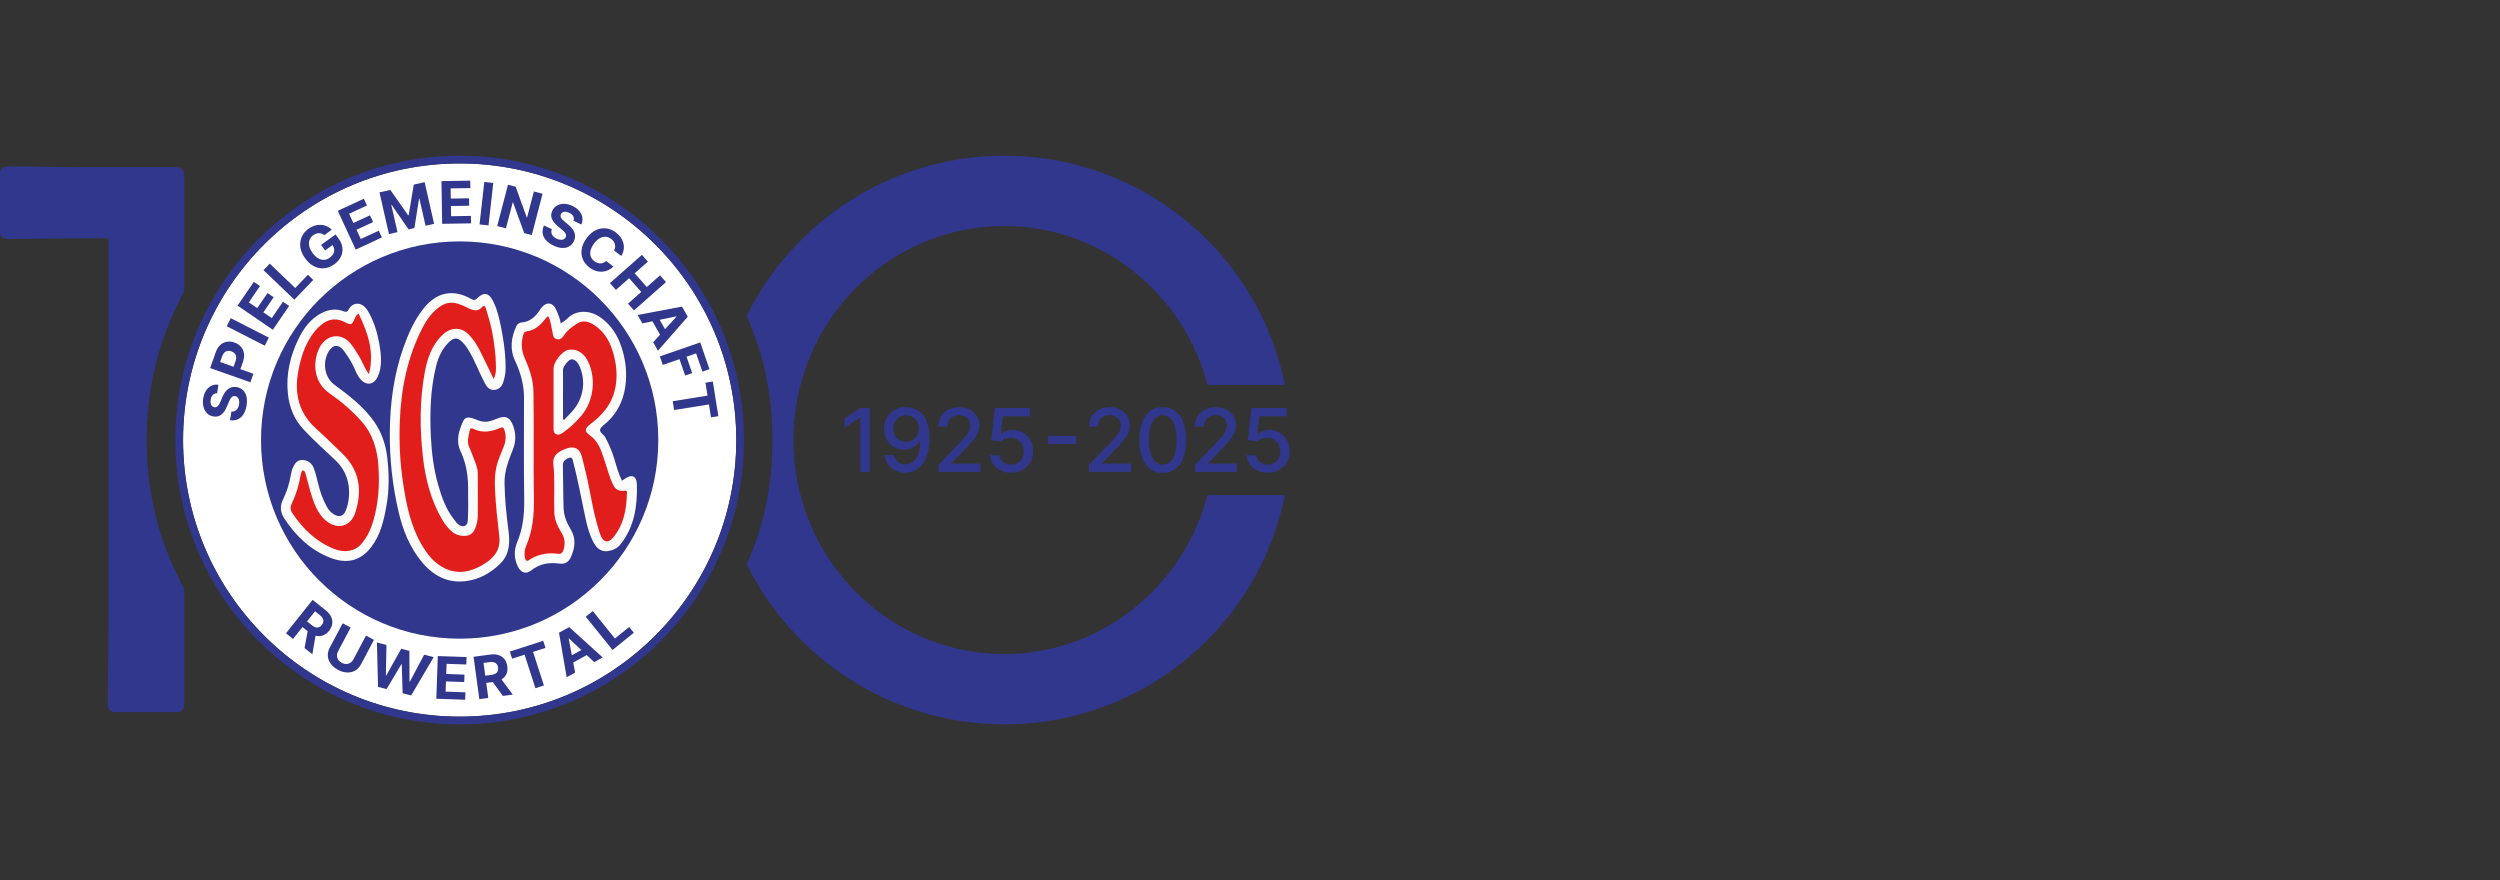 <?xml version="1.0" encoding="UTF-8"?>
<svg id="a" data-name="100 Jahre" xmlns="http://www.w3.org/2000/svg" width="7101.686" height="2500" viewBox="0 0 7101.686 2500">
  <rect x="0" y="0" width="7101.686" height="2500" fill="#333333" stroke="none"/>
  <path d="M2194.022,1235.079c-.172-9.192-.462-18.438-.88-27.749.44,9.214.73,18.46.88,27.749Z" fill="#e11e1c"/>
  <g>
    <path d="M469.036,948.333c15.12-41.913,33.301-82.355,54.274-121.069v-328.487c0-13.069-6.583-23.915-23.915-23.915h-230.142c-115.066,0-180.239-2.137-245.337-2.137-17.343,0-23.915,8.709-23.915,23.829v160.684c0,13.069,6.572,21.703,23.915,21.703,65.098,0,112.929-2.137,221.422-2.137h62.961v1035.601c0,132.484-2.137,208.428-2.137,288.819,0,12.983,8.709,21.692,21.692,21.692h173.678c15.195,0,21.778-8.709,21.778-21.692v-328.488c-14.326-26.449-27.352-53.694-38.982-81.668-.021-.033-.032-.064-.043-.097-33.398-77.458-54.692-161.027-63.305-248.838-9.203-94.029-4.36-187.316,14.379-277.146,8.376-40.099,19.63-79.037,33.677-116.655Z" fill="#30378c"/>
    <path d="M3429.987,1406.491h219.747c-73.227,370.529-401.371,651.197-796.74,651.197-320.047,0-599.082-185.758-731.738-454.603,12.081-26.793,22.68-54.166,31.808-82.184,28.995-89.099,42.536-181.979,41.011-282.396-.011-1.138-.032-2.277-.054-3.426-.172-9.192-.462-18.438-.88-27.749-.054-1.031-.097-2.051-.15-3.071-.408-8.559-.923-17.171-1.546-25.848-5.53-78.146-21.617-153.435-47.991-225.03-6.776-19.136-14.186-37.972-22.208-56.475,132.72-268.791,411.67-454.593,731.749-454.593,395.368,0,723.512,280.657,796.74,651.187h-219.371c-67.676-259.695-301.791-451.467-577.368-451.467-329.991,0-599.168,271.4-599.168,607.963s269.177,607.888,599.168,607.888c275.094,0,508.855-191.118,576.993-451.392Z" fill="#30378c"/>
  </g>
  <g>
    <path d="M2471.147,1159.035v181.398h-27.462v-153.936h-1.055l-43.401,28.337v-26.219l45.254-29.58h26.664Z" fill="#30378c"/>
    <path d="M2574.045,1156.557c8.091.055,16.064,1.532,23.913,4.425,7.856,2.9,14.954,7.622,21.302,14.173,6.348,6.559,11.429,15.4,15.236,26.532,3.815,11.132,5.746,24.96,5.8,41.494,0,15.885-1.595,30.01-4.776,42.385-3.189,12.367-7.755,22.803-13.688,31.308s-13.125,14.97-21.568,19.394c-8.443,4.432-17.948,6.645-28.517,6.645-10.811,0-20.403-2.126-28.791-6.379-8.38-4.245-15.204-10.139-20.458-17.667-5.261-7.528-8.536-16.197-9.834-25.992h27.016c1.775,7.794,5.386,14.094,10.85,18.91,5.464,4.808,12.531,7.215,21.216,7.215,13.281,0,23.647-5.8,31.089-17.401,7.434-11.609,11.186-27.829,11.249-48.678h-1.423c-3.072,5.081-6.895,9.451-11.468,13.109-4.573,3.666-9.701,6.496-15.369,8.505-5.667,2.009-11.718,3.01-18.159,3.01-10.452,0-19.957-2.564-28.517-7.7-8.56-5.144-15.384-12.195-20.458-21.169-5.081-8.982-7.622-19.222-7.622-30.737,0-11.452,2.611-21.849,7.841-31.175,5.222-9.334,12.547-16.729,21.966-22.193,9.42-5.456,20.473-8.13,33.168-8.013ZM2574.139,1179.586c-6.91,0-13.125,1.696-18.652,5.089-5.519,3.4-9.873,7.974-13.063,13.727-3.189,5.761-4.784,12.156-4.784,19.183s1.556,13.383,4.651,19.082c3.103,5.699,7.356,10.217,12.758,13.555s11.585,5.003,18.558,5.003c5.191,0,10.037-1.001,14.524-3.01,4.487-2.009,8.411-4.8,11.781-8.372,3.361-3.572,5.988-7.63,7.88-12.179,1.892-4.542,2.838-9.326,2.838-14.345,0-6.676-1.579-12.875-4.737-18.605-3.166-5.722-7.489-10.35-12.977-13.86-5.495-3.51-11.757-5.269-18.777-5.269Z" fill="#30378c"/>
    <path d="M2665.788,1340.433v-19.84l61.381-63.593c6.559-6.91,11.976-12.977,16.252-18.206,4.284-5.222,7.489-10.201,9.615-14.923,2.126-4.722,3.189-9.74,3.189-15.056,0-6.027-1.423-11.233-4.253-15.634-2.838-4.401-6.707-7.794-11.609-10.186-4.901-2.392-10.42-3.588-16.557-3.588-6.496,0-12.171,1.329-17.01,3.987-4.839,2.658-8.56,6.41-11.155,11.249-2.603,4.839-3.901,10.514-3.901,17.002h-26.133c0-11.038,2.541-20.692,7.622-28.963,5.073-8.263,12.046-14.689,20.903-19.262,8.857-4.573,18.925-6.863,30.206-6.863,11.39,0,21.443,2.259,30.159,6.778,8.708,4.511,15.509,10.655,20.411,18.417,4.901,7.77,7.356,16.518,7.356,26.266,0,6.731-1.259,13.313-3.768,19.754-2.509,6.434-6.863,13.594-13.063,21.474-6.199,7.888-14.821,17.44-25.867,28.658l-36.045,37.726v1.329h81.666v23.475h-119.4Z" fill="#30378c"/>
    <path d="M2872.154,1342.911c-11.108,0-21.067-2.142-29.901-6.418-8.826-4.284-15.869-10.17-21.122-17.675-5.253-7.497-8.06-16.057-8.411-25.687h26.571c.649,7.802,4.104,14.204,10.366,19.222,6.254,5.019,13.758,7.528,22.498,7.528,6.965,0,13.149-1.603,18.55-4.823,5.402-3.221,9.654-7.661,12.758-13.328,3.096-5.675,4.651-12.14,4.651-19.402,0-7.379-1.595-13.962-4.784-19.754-3.189-5.785-7.575-10.327-13.156-13.633-5.581-3.307-11.968-4.995-19.176-5.05-5.488,0-11.014.946-16.565,2.83-5.55,1.892-10.037,4.37-13.461,7.442l-25.062-3.721,10.186-91.406h99.732v23.475h-76.968l-5.761,50.749h1.063c3.541-3.424,8.255-6.285,14.126-8.591,5.879-2.306,12.179-3.455,18.91-3.455,11.046,0,20.888,2.627,29.541,7.888,8.654,5.253,15.47,12.414,20.458,21.474,4.995,9.068,7.458,19.473,7.403,31.222.055,11.749-2.587,22.232-7.934,31.449-5.339,9.209-12.719,16.455-22.138,21.74-9.42,5.284-20.207,7.927-32.371,7.927Z" fill="#30378c"/>
    <path d="M3056.96,1238.223v23.029h-80.431v-23.029h80.431Z" fill="#30378c"/>
    <path d="M3093.458,1340.433v-19.84l61.381-63.593c6.559-6.91,11.976-12.977,16.252-18.206,4.284-5.222,7.489-10.201,9.615-14.923,2.126-4.722,3.189-9.74,3.189-15.056,0-6.027-1.423-11.233-4.253-15.634-2.838-4.401-6.707-7.794-11.609-10.186-4.901-2.392-10.42-3.588-16.557-3.588-6.496,0-12.171,1.329-17.01,3.987-4.839,2.658-8.56,6.41-11.155,11.249-2.603,4.839-3.901,10.514-3.901,17.002h-26.133c0-11.038,2.541-20.692,7.622-28.963,5.073-8.263,12.046-14.689,20.903-19.262,8.857-4.573,18.925-6.863,30.206-6.863,11.39,0,21.443,2.259,30.159,6.778,8.708,4.511,15.509,10.655,20.411,18.417,4.901,7.77,7.356,16.518,7.356,26.266,0,6.731-1.259,13.313-3.768,19.754-2.509,6.434-6.863,13.594-13.063,21.474-6.199,7.888-14.821,17.44-25.867,28.658l-36.045,37.726v1.329h81.666v23.475h-119.4Z" fill="#30378c"/>
    <path d="M3303.092,1343.443c-13.993-.055-25.953-3.744-35.873-11.069s-17.511-17.98-22.764-31.972c-5.253-14.001-7.88-30.854-7.88-50.577s2.642-36.459,7.927-50.397c5.284-13.938,12.898-24.562,22.85-31.886,9.951-7.325,21.865-10.983,35.74-10.983s25.773,3.674,35.693,11.022c9.92,7.356,17.518,17.987,22.811,31.886,5.284,13.907,7.927,30.69,7.927,50.358,0,19.777-2.634,36.655-7.888,50.616-5.253,13.969-12.844,24.624-22.764,31.98-9.92,7.348-21.849,11.022-35.779,11.022ZM3303.092,1319.796c12.281,0,21.888-5.996,28.83-17.98,6.934-11.984,10.405-29.322,10.405-51.992,0-15.056-1.579-27.798-4.737-38.218-3.158-10.42-7.676-18.339-13.555-23.741-5.871-5.402-12.851-8.106-20.942-8.106-12.226,0-21.818,6.027-28.791,18.073-6.965,12.046-10.483,29.377-10.538,51.992,0,15.118,1.579,27.884,4.737,38.304,3.158,10.428,7.661,18.308,13.508,23.655,5.847,5.339,12.875,8.013,21.083,8.013Z" fill="#30378c"/>
    <path d="M3394.569,1340.433v-19.84l61.381-63.593c6.559-6.91,11.976-12.977,16.252-18.206,4.284-5.222,7.489-10.201,9.615-14.923,2.126-4.722,3.189-9.74,3.189-15.056,0-6.027-1.423-11.233-4.253-15.634-2.838-4.401-6.707-7.794-11.609-10.186-4.901-2.392-10.42-3.588-16.557-3.588-6.496,0-12.171,1.329-17.01,3.987-4.839,2.658-8.56,6.41-11.155,11.249-2.603,4.839-3.901,10.514-3.901,17.002h-26.133c0-11.038,2.541-20.692,7.622-28.963,5.073-8.263,12.046-14.689,20.903-19.262,8.857-4.573,18.925-6.863,30.206-6.863,11.39,0,21.443,2.259,30.159,6.778,8.708,4.511,15.509,10.655,20.411,18.417,4.901,7.77,7.356,16.518,7.356,26.266,0,6.731-1.259,13.313-3.768,19.754-2.509,6.434-6.863,13.594-13.063,21.474-6.199,7.888-14.821,17.44-25.867,28.658l-36.045,37.726v1.329h81.666v23.475h-119.4Z" fill="#30378c"/>
    <path d="M3600.927,1342.911c-11.108,0-21.067-2.142-29.901-6.418-8.826-4.284-15.869-10.17-21.122-17.675-5.253-7.497-8.06-16.057-8.411-25.687h26.571c.649,7.802,4.104,14.204,10.366,19.222,6.254,5.019,13.758,7.528,22.498,7.528,6.965,0,13.149-1.603,18.55-4.823,5.402-3.221,9.654-7.661,12.758-13.328,3.096-5.675,4.651-12.14,4.651-19.402,0-7.379-1.595-13.962-4.784-19.754-3.189-5.785-7.575-10.327-13.156-13.633-5.581-3.307-11.968-4.995-19.176-5.05-5.488,0-11.014.946-16.565,2.83-5.55,1.892-10.037,4.37-13.461,7.442l-25.062-3.721,10.186-91.406h99.732v23.475h-76.968l-5.761,50.749h1.063c3.541-3.424,8.255-6.285,14.126-8.591,5.879-2.306,12.179-3.455,18.91-3.455,11.046,0,20.888,2.627,29.541,7.888,8.654,5.253,15.47,12.414,20.458,21.474,4.995,9.068,7.458,19.473,7.403,31.222.055,11.749-2.587,22.232-7.934,31.449-5.339,9.209-12.719,16.455-22.138,21.74-9.42,5.284-20.207,7.927-32.371,7.927Z" fill="#30378c"/>
  </g>
  <g>
    <circle cx="1305.781" cy="1249.998" r="785.734" fill="#fff"/>
    <path d="M1305.781,464.263c433.949,0,785.734,351.785,785.734,785.734s-351.785,785.734-785.734,785.734-785.734-351.785-785.734-785.734,351.785-785.734,785.734-785.734M1305.781,442.312c-109.027,0-214.805,21.358-314.394,63.481-47.864,20.244-94.026,45.3-137.206,74.472-42.763,28.891-82.975,62.069-119.52,98.613-36.544,36.544-69.722,76.756-98.613,119.52-29.171,43.179-54.228,89.342-74.472,137.206-42.123,99.59-63.481,205.367-63.481,314.394s21.358,214.805,63.481,314.394c20.244,47.864,45.301,94.026,74.472,137.206,28.891,42.764,62.069,82.976,98.613,119.52,36.544,36.544,76.756,69.722,119.52,98.613,43.18,29.172,89.342,54.228,137.206,74.472,99.59,42.123,205.367,63.481,314.394,63.481s214.805-21.358,314.394-63.481c47.864-20.245,94.026-45.301,137.206-74.472,42.763-28.891,82.975-62.069,119.52-98.613,36.544-36.544,69.722-76.756,98.613-119.52,29.171-43.18,54.228-89.342,74.472-137.206,42.123-99.59,63.481-205.367,63.481-314.394s-21.358-214.805-63.481-314.394c-20.244-47.864-45.301-94.026-74.472-137.206-28.891-42.764-62.069-82.976-98.613-119.52-36.544-36.544-76.756-69.722-119.52-98.613-43.18-29.171-89.342-54.228-137.206-74.472-99.59-42.123-205.367-63.481-314.394-63.481h0Z" fill="#30378c"/>
    <g>
      <path d="M690.053,1108.135c-4.774-4.541-10.825-7.416-18.152-8.625-4.998-.757-9.571-.557-13.714.602-4.145,1.159-7.895,3.111-11.253,5.853-3.357,2.744-6.359,6.145-9.007,10.202-2.646,4.057-4.972,8.606-6.977,13.645l-4.292,10.354c-1.001,2.52-2.105,4.864-3.311,7.031-1.206,2.168-2.523,4.037-3.954,5.608-1.43,1.572-3.025,2.727-4.783,3.467s-3.703.899-5.836.479c-2.575-.411-4.755-1.528-6.544-3.354-1.789-1.824-3.031-4.253-3.728-7.284-.696-3.03-.715-6.613-.055-10.747.97-6.085,3.046-10.693,6.225-13.825,3.179-3.132,7.166-4.556,11.96-4.271l3.874-24.279c-7.156-1.022-13.74-.113-19.753,2.728-6.012,2.841-11.07,7.343-15.173,13.507-4.104,6.165-6.864,13.693-8.283,22.585-1.394,8.737-1.117,16.78.83,24.13,1.948,7.35,5.32,13.417,10.115,18.202,4.797,4.785,10.824,7.737,18.085,8.855,8.847,1.452,16.351-.331,22.51-5.347,6.161-5.016,11.275-12.379,15.343-22.089l5.357-12.524c1.75-4.199,3.51-7.709,5.279-10.526,1.77-2.817,3.697-4.87,5.783-6.157,2.085-1.287,4.473-1.716,7.164-1.286,2.886.46,5.3,1.746,7.244,3.855,1.943,2.11,3.285,4.854,4.026,8.232.742,3.378.77,7.212.086,11.502-.698,4.369-1.994,8.171-3.891,11.408-1.896,3.237-4.343,5.666-7.341,7.287-2.998,1.622-6.529,2.249-10.589,1.881l-3.911,24.513c8.651,1.181,16.211.237,22.679-2.831,6.469-3.067,11.756-7.942,15.862-14.627,4.105-6.684,6.931-14.862,8.473-24.535,1.556-9.75,1.414-18.322-.427-25.715-1.839-7.393-5.147-13.36-9.922-17.901Z" fill="#30378c"/>
      <path d="M690.016,1028.353c3.106-8.788,4.136-16.855,3.088-24.2-1.047-7.345-3.897-13.683-8.547-19.014-4.651-5.33-10.774-9.338-18.37-12.024-7.597-2.686-14.878-3.447-21.844-2.287-6.967,1.161-13.177,4.212-18.632,9.154-5.455,4.942-9.715,11.751-12.783,20.427l-15.954,45.132,114.393,40.441,8.55-24.186-37.088-13.112,7.188-20.332ZM631.063,1012.035c1.659-4.692,3.819-8.285,6.481-10.779,2.662-2.493,5.684-3.992,9.066-4.493s6.971-.08,10.77,1.263c3.761,1.33,6.818,3.259,9.171,5.787,2.353,2.528,3.802,5.597,4.35,9.204.547,3.608-.002,7.739-1.649,12.393l-5.805,16.422-38.15-13.487,5.767-16.31Z" fill="#30378c"/>
      <rect x="691.032" y="882.269" width="25.653" height="121.332" transform="translate(-456.099 1140.525) rotate(-62.927)" fill="#30378c"/>
      <polygon points="772.022 903.578 748.112 887.222 777.414 844.388 759.958 832.446 730.655 875.28 706.793 858.956 738.47 812.65 721.014 800.709 674.853 868.187 774.995 936.693 821.29 869.019 803.834 857.077 772.022 903.578" fill="#30378c"/>
      <polygon points="838.633 818.152 766.28 748.859 748.537 767.386 836.165 851.307 889.886 795.213 874.611 780.584 838.633 818.152" fill="#30378c"/>
      <path d="M962.207,678.398l-8.932-12.403-41.2,29.672,11.287,15.672,21.136-15.222c2.748,3.995,4.344,8.059,4.758,12.197.437,4.358-.413,8.584-2.55,12.679-2.137,4.095-5.562,7.838-10.273,11.231-5.192,3.74-10.601,5.725-16.227,5.955-5.626.232-11.212-1.307-16.757-4.614-5.546-3.307-10.788-8.389-15.727-15.248-4.939-6.858-8.066-13.429-9.379-19.712-1.312-6.283-.969-12.042,1.028-17.277,1.998-5.235,5.511-9.665,10.544-13.289,2.692-1.939,5.394-3.374,8.106-4.305,2.712-.931,5.398-1.392,8.056-1.385,2.658.009,5.249.48,7.771,1.413,2.522.934,4.963,2.329,7.32,4.183l21.153-15.234c-4.181-4.387-8.918-7.753-14.209-10.099-5.292-2.345-10.866-3.648-16.723-3.908-5.858-.259-11.773.533-17.746,2.377-5.973,1.844-11.749,4.773-17.324,8.79-6.507,4.686-11.728,10.175-15.666,16.466-3.938,6.292-6.436,13.13-7.495,20.511-1.06,7.383-.495,15.043,1.695,22.982,2.189,7.94,6.157,15.899,11.904,23.879,7.478,10.384,15.883,17.948,25.213,22.69,9.329,4.743,18.959,6.642,28.888,5.696,9.93-.945,19.51-4.742,28.741-11.389,8.268-5.955,14.401-12.915,18.399-20.881,3.998-7.965,5.591-16.364,4.777-25.198-.812-8.833-4.335-17.576-10.567-26.229Z" fill="#30378c"/>
      <polygon points="1024.887 678.957 1012.696 652.677 1059.775 630.837 1050.874 611.651 1003.795 633.491 991.629 607.264 1042.523 583.654 1033.623 564.468 959.458 598.873 1010.517 708.938 1084.897 674.434 1075.996 655.247 1024.887 678.957" fill="#30378c"/>
      <polygon points="1175.405 524.464 1160.878 611.36 1159.491 611.675 1108.85 539.581 1078 546.588 1104.875 664.906 1129.139 659.395 1111.581 582.095 1112.564 581.873 1160.61 651.639 1177.132 647.886 1190.391 564.498 1191.373 564.275 1208.866 641.286 1233.13 635.775 1206.255 517.457 1175.405 524.464" fill="#30378c"/>
      <polygon points="1281.354 614.235 1280.884 585.269 1332.775 584.428 1332.432 563.28 1280.541 564.122 1280.073 535.214 1336.169 534.305 1335.826 513.158 1254.08 514.483 1256.047 635.799 1338.031 634.47 1337.688 613.322 1281.354 614.235" fill="#30378c"/>
      <rect x="1321.062" y="565.808" width="121.332" height="25.653" transform="translate(652.865 1887.354) rotate(-83.608)" fill="#30378c"/>
      <polygon points="1516.538 543.931 1497.266 617.763 1496.234 617.494 1464.832 530.435 1443.05 524.749 1412.406 642.147 1437.227 648.626 1456.514 574.736 1457.373 574.961 1489.161 662.182 1510.6 667.778 1541.244 550.381 1516.538 543.931" fill="#30378c"/>
      <path d="M1651.258,637.74c3.026-6.565,4.039-13.134,3.038-19.708-1.002-6.574-3.868-12.709-8.601-18.404-4.733-5.696-11.157-10.496-19.272-14.399-7.972-3.836-15.758-5.872-23.358-6.11-7.6-.237-14.379,1.258-20.335,4.484-5.957,3.227-10.511,8.158-13.66,14.795-3.923,8.062-4.361,15.763-1.317,23.1,3.044,7.338,8.636,14.345,16.775,21.022l10.468,8.717c3.523,2.878,6.382,5.569,8.576,8.07,2.193,2.501,3.608,4.935,4.245,7.301.637,2.367.364,4.777-.817,7.233-1.268,2.634-3.19,4.579-5.768,5.838-2.577,1.258-5.591,1.759-9.039,1.502-3.449-.256-7.131-1.326-11.045-3.21-3.986-1.918-7.259-4.248-9.818-6.992s-4.187-5.783-4.882-9.12c-.696-3.337-.287-6.898,1.228-10.684l-22.369-10.761c-3.607,7.952-4.865,15.465-3.776,22.541,1.088,7.076,4.246,13.537,9.476,19.384,5.231,5.846,12.258,10.893,21.085,15.14,8.897,4.28,17.151,6.597,24.762,6.949,7.61.352,14.274-1.109,19.992-4.385,5.717-3.276,10.203-8.251,13.458-14.925,2.155-4.573,3.272-9.01,3.348-13.313.075-4.303-.721-8.455-2.39-12.458-1.669-4.002-4.069-7.852-7.197-11.549-3.131-3.697-6.823-7.227-11.079-10.589l-8.693-7.075c-2.129-1.681-4.058-3.409-5.79-5.185-1.732-1.775-3.146-3.573-4.242-5.394-1.096-1.82-1.747-3.678-1.953-5.575-.206-1.896.197-3.806,1.211-5.728,1.13-2.349,2.825-4.119,5.086-5.311,2.261-1.191,4.942-1.687,8.046-1.487,3.102.2,6.54,1.207,10.313,3.023,5.553,2.671,9.374,5.978,11.467,9.92,2.09,3.943,2.314,8.171.67,12.682l22.156,10.659Z" fill="#30378c"/>
      <path d="M1742.539,757.101l-20.705-15.641c-2.415,2.238-4.988,3.913-7.719,5.026-2.732,1.113-5.543,1.687-8.429,1.721-2.888.034-5.782-.466-8.681-1.502-2.9-1.035-5.726-2.583-8.476-4.641-4.903-3.668-8.32-8.1-10.252-13.295-1.934-5.195-2.174-10.924-.718-17.186,1.454-6.261,4.773-12.855,9.955-19.78,5.04-6.735,10.356-11.698,15.95-14.887,5.592-3.189,11.184-4.629,16.773-4.32,5.588.31,10.897,2.346,15.926,6.108,2.781,2.082,5.071,4.412,6.867,6.989,1.795,2.577,3.055,5.295,3.777,8.154.721,2.859.881,5.777.478,8.755-.405,2.979-1.422,5.954-3.054,8.926l20.776,15.547c3.548-6.126,5.776-12.253,6.687-18.379.909-6.127.627-12.096-.844-17.908-1.473-5.812-4.028-11.313-7.667-16.503-3.639-5.189-8.274-9.891-13.902-14.102-8.538-6.389-17.683-10.186-27.436-11.393-9.754-1.205-19.403.417-28.947,4.866-9.546,4.45-18.281,11.971-26.209,22.565-7.904,10.562-12.667,21.032-14.291,31.409-1.624,10.378-.496,20.077,3.385,29.097,3.88,9.021,10.154,16.773,18.818,23.256,6.229,4.661,12.522,7.902,18.88,9.725,6.356,1.822,12.542,2.455,18.557,1.899,6.014-.556,11.634-2.098,16.856-4.628,5.223-2.53,9.771-5.823,13.645-9.879Z" fill="#30378c"/>
      <polygon points="1874.935 782.198 1837.418 815.343 1802.939 776.318 1840.455 743.172 1823.47 723.948 1732.543 804.283 1749.529 823.507 1787.089 790.322 1821.569 829.347 1784.008 862.533 1800.954 881.712 1891.88 801.377 1874.935 782.198" fill="#30378c"/>
      <path d="M1937.292,870.95l-126.132,23.801,13.633,23.87,28.488-5.905,21.726,38.04-19.57,21.522,13.633,23.871,84.616-96.493-16.394-28.706ZM1889.171,935.181l-15.271-26.739,47.278-9.8.469.823-32.476,35.716Z" fill="#30378c"/>
      <polygon points="1946.342 1066.86 1966.325 1059.934 1950.164 1013.305 1977.481 1003.836 1995.388 1055.504 2015.372 1048.577 1989.063 972.672 1874.423 1012.406 1882.824 1036.645 1930.18 1020.231 1946.342 1066.86" fill="#30378c"/>
      <polygon points="2024.913 1083.83 2004.028 1087.168 2009.891 1123.849 1910.966 1139.661 1914.969 1164.7 2013.894 1148.887 2019.757 1185.568 2040.642 1182.229 2024.913 1083.83" fill="#30378c"/>
    </g>
    <g>
      <path d="M943.774,1772.395c1.029-6.781.017-13.47-3.034-20.069-3.052-6.598-8.161-12.753-15.326-18.464l-37.435-29.834-75.551,94.938,20.061,15.988,26.783-33.655,14.644,11.67-8.81,47.979,22.145,17.649,9.222-52.939c.396.107.793.232,1.188.327,7.061,1.689,13.752,1.352,20.074-1.01,6.32-2.361,11.99-6.695,17.007-12.999,4.993-6.272,8.002-12.8,9.034-19.581ZM918.546,1766.04c-.471,3.161-1.96,6.316-4.469,9.469-2.485,3.122-5.188,5.234-8.112,6.339-2.923,1.105-6.07,1.173-9.438.205-3.37-.967-6.969-2.978-10.799-6.03l-13.622-10.855,22.873-28.741,13.529,10.782c3.861,3.077,6.617,6.195,8.267,9.354,1.65,3.159,2.24,6.319,1.77,9.478Z" fill="#30378c"/>
      <path d="M1003.78,1873.333c-2.161,4.086-4.982,7.239-8.459,9.462-3.479,2.224-7.329,3.378-11.552,3.463-4.223.085-8.532-1.039-12.929-3.371-4.362-2.313-7.702-5.248-10.021-8.802-2.319-3.554-3.537-7.398-3.653-11.527-.116-4.131.908-8.238,3.069-12.322l35.832-67.705-22.662-12.021-36.857,69.643c-4.138,7.82-5.91,15.643-5.315,23.469.594,7.826,3.36,15.139,8.297,21.938,4.937,6.8,11.855,12.558,20.752,17.278,8.862,4.7,17.488,7.186,25.881,7.457,8.391.271,15.997-1.54,22.816-5.434,6.82-3.894,12.298-9.75,16.438-17.57l36.855-69.643-22.661-12.02-35.832,67.704Z" fill="#30378c"/>
      <polygon points="1164.206 1936.498 1163.174 1936.231 1162.97 1848.923 1139.739 1842.923 1097.138 1918.989 1096.163 1918.736 1097.865 1832.105 1070.733 1825.096 1073.911 1951.232 1098.117 1957.485 1140.331 1886.458 1141.248 1886.695 1143.72 1969.265 1167.925 1975.519 1231.976 1866.75 1204.844 1859.74 1164.206 1936.498" fill="#30378c"/>
      <polygon points="1239.428 1984.921 1321.373 1987.739 1322.115 1966.602 1265.806 1964.665 1266.822 1935.712 1318.689 1937.496 1319.431 1916.359 1267.563 1914.576 1268.577 1885.683 1324.648 1887.611 1325.389 1866.473 1243.68 1863.663 1239.428 1984.921" fill="#30378c"/>
      <path d="M1425.637,1929.281c6.1-3.934,10.481-8.999,13.143-15.197,2.661-6.198,3.447-13.29,2.357-21.273-1.084-7.943-3.721-14.632-7.911-20.064s-9.725-9.327-16.603-11.685c-6.88-2.358-14.86-2.924-23.94-1.698l-47.439,6.411,16.413,120.216,25.421-3.435-5.818-42.616,18.557-2.508,28.594,39.54,28.063-3.792-31.894-43.267c.351-.212.715-.412,1.057-.632ZM1373.503,1883.119l17.143-2.315c4.892-.662,9.051-.496,12.475.495,3.423.993,6.116,2.751,8.074,5.276,1.959,2.525,3.211,5.784,3.757,9.775.539,3.953.198,7.367-1.024,10.242-1.222,2.876-3.347,5.195-6.374,6.96-3.028,1.764-6.969,2.974-11.822,3.629l-17.26,2.333-4.969-36.394Z" fill="#30378c"/>
      <polygon points="1543.028 1820.268 1448.229 1850.976 1454.752 1871.095 1490.089 1859.649 1520.983 1954.948 1545.105 1947.134 1514.211 1851.835 1549.55 1840.389 1543.028 1820.268" fill="#30378c"/>
      <path d="M1587.939,1797.356l21.786,126.536,24.074-13.271-5.45-28.588,38.367-21.148,21.199,19.906,24.074-13.271-95.098-86.124-28.952,15.959ZM1624.405,1861.342l-9.044-47.442.831-.458,35.181,33.035-26.967,14.864Z" fill="#30378c"/>
      <polygon points="1787.222 1781.018 1746.778 1813.728 1683.831 1735.791 1663.885 1751.924 1740.121 1846.314 1800.51 1797.472 1787.222 1781.018" fill="#30378c"/>
    </g>
    <circle cx="1305.781" cy="1249.998" r="564.265" fill="#30378c"/>
    <g>
      <g>
        <path d="M1456.847,1277.381c-12.193,30.37-24.223,61.091-23.642,94.435.78,44.891,5.006,89.562,11.075,134.079,4.653,34.134,3.83,68.357-22.336,94.347-26.813,26.627-58.951,45.374-97.53,50.412-54.143,7.068-95.281-16.222-128.011-56.635-33.256-41.049-52.332-88.991-64.208-140.094-17.143-73.823-25.529-148.644-24.903-224.355.691-82.548,10.855-163.813,38.602-242.026,14.147-39.919,30.996-78.564,57.974-112.139,36.604-45.582,83.822-55.252,134.54-26.144,6.662,3.82,11.403,3.984,17.473-2.151,17.824-18.022,32.663-15.607,44.089,6.915,15.355,30.216,21.16,63.374,27.165,96.213,5.872,32.137,9.373,64.68,9.164,97.519-.077,13.182-2.832,25.716-6.793,38.064-4.094,12.787-12.984,21.326-26.31,21.875-12.71.527-20.316-8.199-26.056-19.164-15.531-29.667-27.1-61.256-44.133-90.187-5.762-9.801-11.975-19.142-20.229-27.11-13.127-12.677-23.236-12.874-36.725.022-19.405,18.56-30.512,41.894-36.9,67.424-16.617,66.535-18.516,134.211-15.168,202.337,2.239,45.791,7.946,91.076,20.36,135.111,10.109,35.803,22.434,71.112,46.362,100.79.274.318.493.68.746,1.01,6.948,9.417,15.75,19.603,27.516,16.387,11.623-3.172,9.702-17.473,10.306-27.121,1.295-20.47.406-41.104.406-66.952.774-44.083-3.282-79.234-21.71-119.043-13.511-29.174-4.753-58.127,8.133-85.622,5.092-10.877,15.125-10.614,24.794-7.815,9.933,2.887,19.13,8.067,29.503,9.714,14.302,2.294,27.242-2.184,40.061-7.738,25.629-11.107,39.393-4.379,48.205,22.61,7.189,22.006,6.849,43.442-1.822,65.031Z" fill="#fbfbfa"/>
        <path d="M1809.234,1376.985c-.67-26.539-15.19-30.963-36.703-15.311-1.668,1.218-3.425,2.316-5.696,3.831-9.79-19.636-15.345-40.215-21.283-60.542-6.387-21.842-15.486-42.388-26.001-62.419-4.336-8.276-17.002-14.192-14.807-22.555,2.107-8.012,12.601-13.961,19.658-20.525,29.086-27,45.681-60.674,51.586-99.44,5.762-37.8,1.931-75.052-9.702-111.524-11.273-35.298-29.963-65.284-60.751-86.994-31.083-21.918-70.387-21.161-93.962,3.435-5.049,5.268-11.821,8.912-18.692,13.961-2.086-13.95-7.178-25.837-12.238-37.614-10.042-23.4-28.998-25.464-44.111-5.235-1.252,1.679-2.338,3.468-3.502,5.213-12.293,18.417-27.253,32.883-50.916,34.661-6.761.505-12.578,4.621-15.07,9.955-14.981,32.071-19.449,66.195-4.269,98.342,16.068,33.981,25.804,68.335,25.76,105.784-.099,97.003-.757,194.018.561,291.01.57,41.269-3.941,80.694-19.9,119.054-9.504,22.796-9.428,46.57,1.965,69.498,8.529,17.199,22.994,22.665,37.757,10.855,24.201-19.361,51.048-23.334,80.364-19.427,14.576,1.932,25.629-3.885,31.775-17.034,12.645-27.088,16.2-54.22-.516-81.451-11.283-18.373-18.78-37.899-19.581-60.18-1.428-39.864-.867-79.739-1.998-119.58-.384-13.215,6.739-17.66,16.211-21.688,6.114-2.601,10.098-.878,11.953,6.179,14.147,53.869,24.069,108.638,35.627,163.055,5.477,25.705,12.271,51.322,25.508,74.415,9.329,16.266,23.751,23.323,39.643,20.656,14.104-2.371,26.342-8.353,35.31-19.767,39.04-49.698,47.514-108.352,46.021-168.62ZM1626.291,1167.514c-7.716,8.693-16.003,16.87-24.016,25.277-.987-.604-1.965-1.207-2.952-1.811,0-46.921-.066-93.853.065-140.785.012-8.408,13.874-26.419,21.568-28.877,8.122-2.601,18.11,4.149,23.96,16.189,20.59,42.454,13.291,94.04-18.625,130.007Z" fill="#fbfbfa"/>
        <path d="M1097.799,1436.441c-7.54,42.202-16.726,83.459-44.056,118.658-31.281,40.27-71.035,46.383-114.488,29.799-56.777-21.677-98.902-61.925-131.797-112.216-11.008-16.826-13.149-34.058-3.721-53.375,10.822-22.182,18.462-45.813,22.456-70.42,1.142-7.002,2.876-13.862,5.839-20.47,7.178-15.981,14.971-22.764,28.614-21.655,14.422,1.185,24.97,8.857,30.414,22.566,5.719,14.4,9.055,29.514,12.666,44.528,5.411,22.467,13.006,44.122,24.059,64.471,5.082,9.373,11.59,17.506,20.963,22.939,15.674,9.088,27.121,5.4,33.761-11.623,15.311-39.271,15.048-99.363-28.075-140.577-30.557-29.206-62.309-57.194-91.318-88.146-27.417-29.261-41.137-62.979-45.308-102.195-5.905-55.614,6.476-107.595,30.524-156.876,14.411-29.547,33.805-56.086,64.153-72.023,20.503-10.767,41.796-14.126,64.032-5.389,5.554,2.184,10.109,2.162,13.357-4.28,11.426-22.709,38.306-24.575,54.637,2.393,17.331,28.614,26.737,60.279,32.829,92.986,2.777,14.861,4.577,29.821,5.016,44.957.197,18.231-2.272,36.055-10.822,52.376-10.647,20.327-30.623,22.687-46.163,5.982-7.234-7.793-12.129-17.067-16.102-26.715-8.209-19.921-19.503-38.031-32.18-55.23-14.741-20.009-32.137-18.823-44.342,2.887-16.024,28.46-12.797,71.057,17.616,93.513,41.302,30.491,82.669,61.793,112.699,104.884,21.369,30.655,32.707,65.152,36.977,101.657,5.335,45.483,5.883,91.175-2.239,136.593Z" fill="#fbfbfa"/>
      </g>
      <path d="M1402.184,1076.399c-13.837-28.635-26.119-55.12-39.391-81.107-8.167-15.981-17.865-30.979-30.506-44.244-23.752-24.914-54.008-20.176-75.048-.057-30.765,29.401-43.24,66.955-50.667,106.843-14.876,79.854-14.202,160.245-5.138,240.589,7.09,62.874,22.654,123.507,55.273,178.511,7.578,12.789,16.737,24.807,28.654,34.496,9.347,7.604,19.884,10.421,31.337,10.912,16.421.697,26.974-6.125,33.175-21.382,4.77-11.743,7.371-24.049,7.411-36.739.134-39.897.316-79.786-.024-119.676-.125-14.791-6-28.378-11.401-41.923-4.023-10.099-7.354-20.553-12.184-30.258-8.518-17.118-2.666-33.549.855-50.244,1.571-7.489,6.933-5.385,10.704-3.547,25.587,12.424,50.625,7.736,75.058-2.751,7.878-3.373,10.247-1.397,12.516,5.634,4.968,15.373,4.678,30.332-1.173,45.464-7.818,20.202-17.408,40.114-21.971,61.072-4.405,20.226-4.471,41.485-3.531,62.585,1.969,44.451,7.121,88.57,12.148,132.705,4.28,37.627-13.91,61.221-44.583,79.753-34.388,20.774-69.807,29.368-107.45,12.69-31.754-14.07-52.512-40.489-69.475-70.073-30.988-54.064-42.672-113.575-51.88-174.306-8.716-57.539-11.333-115.17-9.222-173.06,3.432-94.238,21.754-185.151,65.699-269.517,9.99-19.179,22.53-36.847,39.549-51.224,28.504-24.081,51.897-20.659,81.107-6.108,6.365,3.166,12.614,6.391,19.396,8.468,9.972,3.051,19.246,2.045,26.435-6.183,6.763-7.743,10.546-4.396,12.697,3.225,5.927,20.892,12.789,41.633,16.871,62.9,6.54,34.148,11.293,68.634,11.418,103.571.033,10.445-.134,20.716-6.657,32.981h0ZM1574.386,1382.366c-.65,0,.648,0,0,0,0-20.576.149-41.426-2.478-61.661-3.183-24.499,10.48-35.012,28.927-43.422,27.782-12.664,45.591-5.908,52.514,21.125,8.193,32.001,15.764,64.163,21.971,96.647,7.919,41.426,15.846,82.876,29.775,122.899,7.946,22.829,21.797,26.876,37.054,8.492,30.433-36.673,37.662-80.998,38.809-126.945.167-6.64-3.623-6.007-8.252-5.376-13.479,1.835-23.959-2.975-30.173-15.3-12.226-24.259-18.233-50.76-27.017-76.262-8.442-24.508-16.339-49.363-39.066-65.227-16.671-11.642-16.122-20.002.457-32.477,32.334-24.332,58.66-53.409,68.983-94.054,9.913-39.033,5.793-77.458-6.092-115.212-9.258-29.434-25.288-54.731-51.516-72.066-15.399-10.188-32.616-15.166-49.412-4.047-13.462,8.917-27.074,18.283-36.248,32.32-5.037,7.703-10.921,14.301-21.465,11.517-10.421-2.741-10.023-12.298-11.835-20.185-2.61-11.392-3.965-23.135-7.38-34.263-3.87-12.64-5.168-12.506-13.312-2.452-13.67,16.878-28.562,31.912-51.756,34.571-7.022.806-9.648,5.957-11.128,11.95-5.352,21.681-4.878,42.489,4.52,63.63,13.588,30.597,24.574,61.944,25.165,96.424,1.719,100.786-.499,201.58,1.22,302.333.799,46.67-3.199,91.844-21.872,135.141-4.662,10.82-6.017,22.669-3.466,34.579,1.729,8.068,5.51,10.454,12.756,5.184,13.156-9.58,28.197-14.209,44.086-16.96,12.141-2.111,24.207-1.788,36.242-.184,9.988,1.331,14.143-3.173,16.727-12.348,4.687-16.622,3.698-31.596-5.701-46.802-11.036-17.835-20.235-37.031-20.875-58.571-.723-24.308-.165-43.197-.165-67.529v-5.468ZM1572.523,1129.189c-.024-27.69,0-55.372-.033-83.062-.016-17.185,22.921-47.076,39.815-51.78,20.294-5.644,42.689,4.994,54.63,25.952,27.474,48.241,21.326,116.718-14.551,159.298-15.922,18.897-33.481,36.084-54.09,50.027-5.901,3.99-11.302,6.989-18.499,3.632-7.769-3.623-7.23-10.562-7.239-17.236-.066-28.944-.033-57.887-.033-86.831h0ZM1018.697,890.637c-7.213,4.895-9.133,10.073-11.335,15.008-7.894,17.651-9.88,18.758-27.54,9.55-20.426-10.662-40.328-10.763-59.485,1.844-12.266,8.069-22.411,18.641-31.205,30.647-23.592,32.204-34.835,68.926-41.883,107.627-11.55,63.456,1.762,118.437,51.124,162.796,25.34,22.786,49.714,46.66,74.203,70.379,49.162,47.591,56.983,104.932,36.797,167.376-13.554,41.923-53.834,50.524-86.334,20.682-18.358-16.861-27.691-38.658-35.384-61.105-7.712-22.52-12.864-45.904-19.472-68.815-1.197-4.13-2.525-10.372-7.621-10.089-4.014.224-4.596,6.216-5.767,10.148-.483,1.602-.907,3.232-1.18,4.886-4.547,27.408-12.756,53.734-24.774,78.714-4.761,9.889-4.195,18.483,1.571,27.149,30.108,45.275,67.887,81.689,119.285,102.009,29.683,11.724,58.719,6.49,76.478-13.936,16.72-19.232,27.217-41.686,34.312-66.158,14.817-51.058,18.157-103.187,14.501-155.75-3.282-47.184-16.014-90.97-48.814-127.603-26.975-30.14-57.598-56.243-90.431-78.812-40.903-28.105-48.689-79.71-31.712-121.945,17.816-44.317,63.174-53.916,92.15-19.071,8.761,10.537,15.359,22.878,22.904,34.421,10.238,15.665,15.439,34.147,28.802,52.196,16.704-63.706-3.258-117.48-29.193-172.146h0Z" fill="#e11e1c"/>
    </g>
  </g>
</svg>